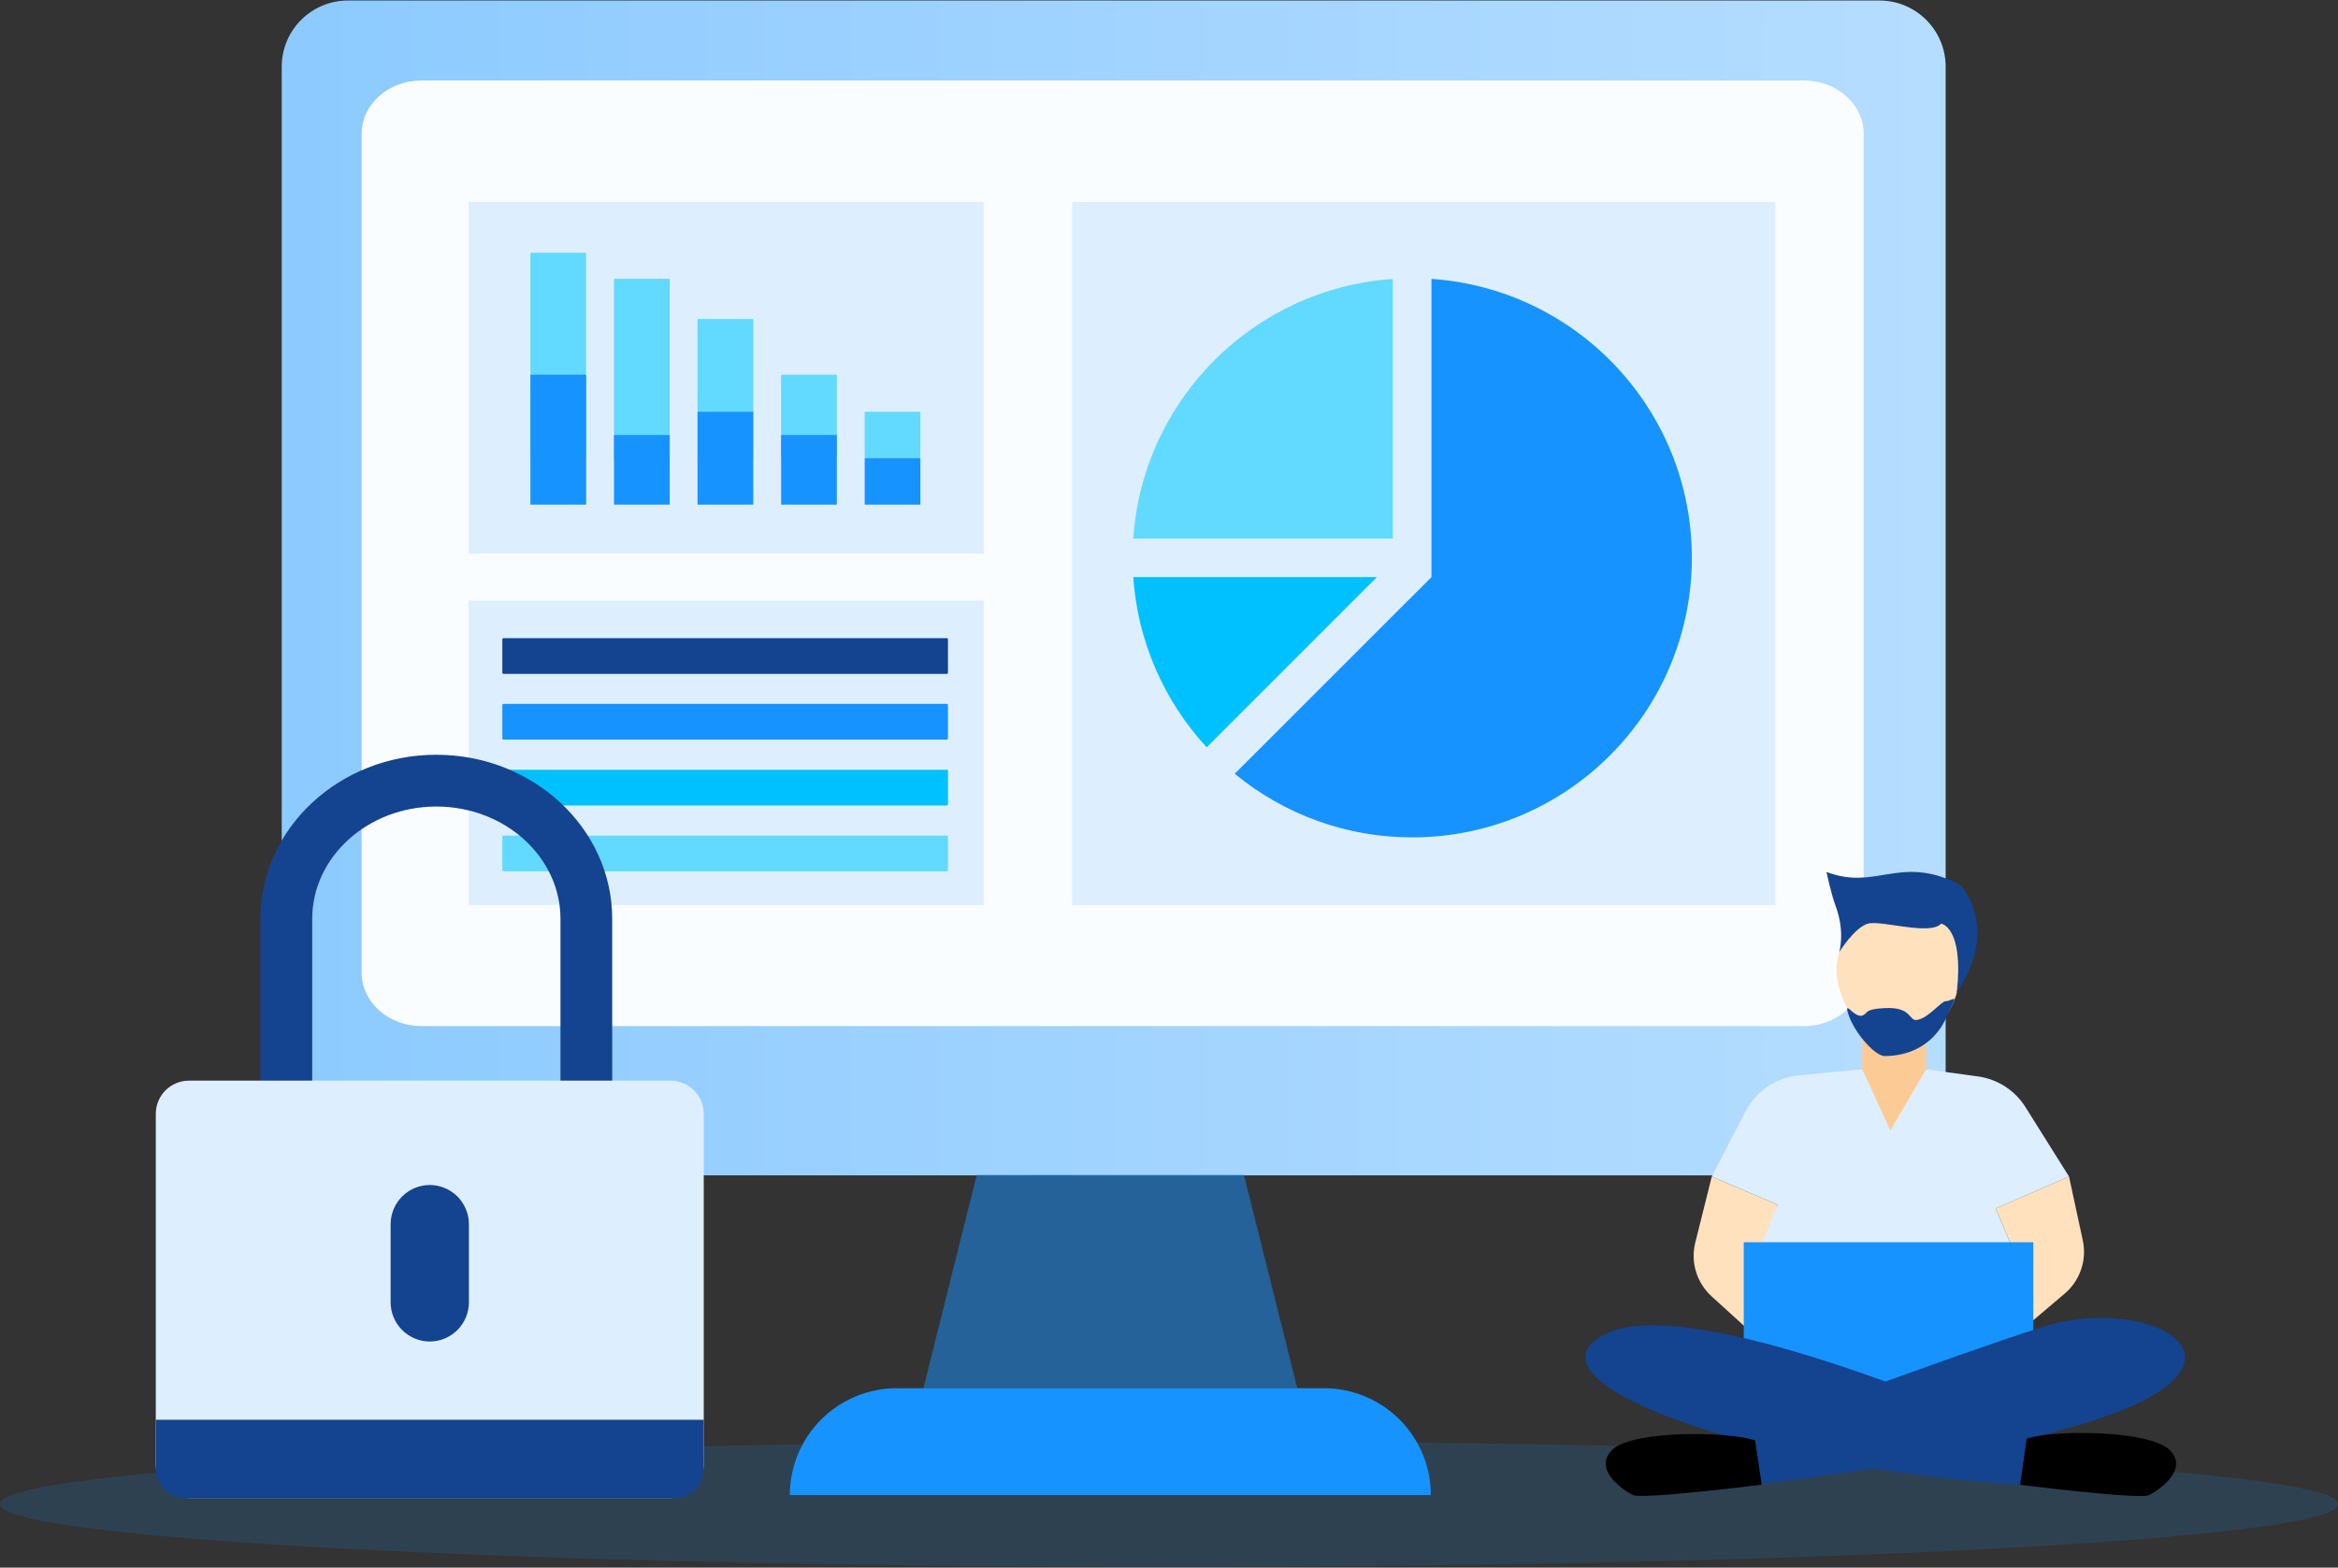 <?xml version="1.0" encoding="UTF-8"?> <svg xmlns="http://www.w3.org/2000/svg" width="1597" height="1071" viewBox="0 0 1597 1071" fill="none"><rect x="0" y="0" width="1597" height="1071" fill="#333333" stroke="none"/> <g clip-path="url(#clip0)"> <path opacity="0.15" d="M798.732 1070.54C1239.86 1070.54 1597.46 1051.31 1597.46 1027.58C1597.46 1003.85 1239.86 984.62 798.732 984.62C357.606 984.62 0.002 1003.85 0.002 1027.58C0.002 1051.31 357.606 1070.54 798.732 1070.54Z" fill="#1693FF"></path> <path d="M237.67 803L1283.76 803C1308.75 803 1329 782.745 1329 757.76V45.59C1329 20.604 1308.75 0.35 1283.76 0.35L237.67 0.35C212.685 0.35 192.43 20.604 192.43 45.59V757.76C192.43 782.745 212.685 803 237.67 803Z" fill="url(#paint0_linear)"></path> <path d="M287.839 701L1232.16 701C1254.72 701 1273 684.698 1273 664.589V91.411C1273 71.302 1254.72 55 1232.16 55L287.839 55C265.284 55 247 71.302 247 91.411V664.589C247 684.698 265.284 701 287.839 701Z" fill="#FAFDFF"></path> <path d="M539.543 1021.43H977.353C977.353 1002.07 969.662 983.501 955.971 969.811C942.281 956.121 923.713 948.43 904.353 948.43H612.513C593.152 948.43 574.584 956.121 560.894 969.811C547.204 983.501 539.513 1002.07 539.513 1021.43" fill="#1693FF"></path> <path opacity="0.5" d="M630.752 948.46H886.142L849.652 802.52H667.232L630.752 948.46Z" fill="#1693FF"></path> <path d="M320 378.191L671.927 378.191V138.01L320 138.01L320 378.191Z" fill="#DDEFFF"></path> <path d="M320 618.372H671.927V410.293L320 410.293V618.372Z" fill="#DDEFFF"></path> <path d="M732.29 618.372L1212.66 618.372V138L732.29 138V618.372Z" fill="#DDEFFF"></path> <path d="M951.426 367.94H774.084C780.56 272.951 856.437 197.065 951.426 190.589V367.94Z" fill="#62D9FF"></path> <path d="M824.242 510.562C794.741 478.664 777.041 437.632 774.084 394.284H940.519L824.242 510.562Z" fill="#00C1FF"></path> <path d="M977.779 394.284V190.551C1077.12 197.326 1155.63 280.007 1155.63 381.079C1155.63 486.572 1070.09 572.093 964.602 572.093C920.374 572.153 877.51 556.781 843.399 528.627L977.779 394.284Z" fill="#1693FF"></path> <path d="M628.685 313.062H590.63V281.343H628.685V313.062Z" fill="#62D9FF"></path> <path d="M571.602 313.062H533.547V255.979H571.602V313.062Z" fill="#62D9FF"></path> <path d="M514.521 313.062H476.466V217.924H514.521V313.062Z" fill="#62D9FF"></path> <path d="M457.437 313.061H419.382V190.466H457.437V313.061Z" fill="#62D9FF"></path> <path d="M400.354 313.062H362.299V172.683H400.354V313.062Z" fill="#62D9FF"></path> <path d="M628.685 344.771H590.63V313.062H628.685V344.771Z" fill="#1693FF"></path> <path d="M571.602 344.771H533.547V297.202H571.602V344.771Z" fill="#1693FF"></path> <path d="M514.521 344.771H476.466V281.343H514.521V344.771Z" fill="#1693FF"></path> <path d="M457.437 344.771H419.382V297.202H457.437V344.771Z" fill="#1693FF"></path> <path d="M400.354 344.772H362.299V255.979H400.354V344.772Z" fill="#1693FF"></path> <path d="M343.878 460.395L646.768 460.395C647.187 460.395 647.525 460.056 647.525 459.638V436.75C647.525 436.332 647.187 435.993 646.768 435.993L343.878 435.993C343.46 435.993 343.121 436.332 343.121 436.75V459.638C343.121 460.056 343.46 460.395 343.878 460.395Z" fill="#14438F"></path> <path d="M343.878 595.261H646.768C647.187 595.261 647.525 594.922 647.525 594.504V571.616C647.525 571.198 647.187 570.859 646.768 570.859H343.878C343.46 570.859 343.121 571.198 343.121 571.616V594.504C343.121 594.922 343.46 595.261 343.878 595.261Z" fill="#62D9FF"></path> <path d="M343.878 550.299H646.768C647.187 550.299 647.525 549.96 647.525 549.542V526.654C647.525 526.236 647.187 525.898 646.768 525.898H343.878C343.46 525.898 343.121 526.236 343.121 526.654V549.542C343.121 549.96 343.46 550.299 343.878 550.299Z" fill="#00C1FF"></path> <path d="M343.878 505.31L646.768 505.31C647.187 505.31 647.525 504.971 647.525 504.553V481.665C647.525 481.247 647.187 480.908 646.768 480.908L343.878 480.908C343.46 480.908 343.121 481.247 343.121 481.665V504.553C343.121 504.971 343.46 505.31 343.878 505.31Z" fill="#1693FF"></path> <path d="M177.842 627.81C177.842 565.97 231.752 515.66 298.012 515.66C364.272 515.66 418.172 565.97 418.172 627.81V782.72H177.842V627.81ZM382.842 627.81C382.842 585.47 344.842 551.03 298.052 551.03C251.262 551.03 213.252 585.47 213.252 627.81V747.35H382.842V627.81Z" fill="#14438F"></path> <path d="M458.022 738.3H129.092C116.572 738.3 106.422 748.45 106.422 760.97V1000.79C106.422 1013.31 116.572 1023.46 129.092 1023.46H458.022C470.542 1023.46 480.692 1013.31 480.692 1000.79V760.97C480.692 748.45 470.542 738.3 458.022 738.3Z" fill="#DDEFFF"></path> <path d="M293.552 916.53C300.638 916.511 307.429 913.688 312.44 908.677C317.451 903.667 320.274 896.876 320.292 889.79V836.33C320.274 829.244 317.451 822.453 312.44 817.442C307.429 812.431 300.638 809.608 293.552 809.59V809.59C286.468 809.611 279.68 812.435 274.671 817.446C269.663 822.456 266.841 829.245 266.822 836.33V889.81C266.846 896.891 269.67 903.675 274.678 908.681C279.686 913.687 286.471 916.509 293.552 916.53V916.53Z" fill="#14438F"></path> <path d="M480.692 970H106.462V1003.58C106.462 1008.85 108.556 1013.91 112.285 1017.64C116.013 1021.37 121.069 1023.46 126.342 1023.46H460.852C466.124 1023.46 471.181 1021.37 474.909 1017.64C478.637 1013.91 480.732 1008.85 480.732 1003.58L480.692 970Z" fill="#14438F"></path> <path d="M1413.27 803.81L1422.67 847.41C1424.1 854.023 1423.7 860.901 1421.53 867.308C1419.35 873.715 1415.48 879.412 1410.32 883.79L1376.02 912.88L1354.19 894.99L1377.31 858.99L1363.18 825.6L1413.27 803.81Z" fill="#FFE1BD"></path> <path d="M1214.21 823.05L1169.26 803.81L1157.98 848.92C1156.35 855.469 1156.51 862.339 1158.47 868.801C1160.42 875.262 1164.09 881.074 1169.08 885.62L1203.94 917.36V858.36L1214.21 823.05Z" fill="#FFE1BD"></path> <path d="M1315.66 730.58L1291.26 765.26L1272 730.58L1228.72 734.67C1221.12 735.383 1213.81 737.994 1207.48 742.262C1201.15 746.53 1195.99 752.32 1192.47 759.1L1169.26 803.81L1214.21 823.07L1203.94 848.75V917.36L1295.12 959.84L1352.91 927.09L1377.31 859.03L1363.18 825.64L1413.27 803.81L1383.53 756.41C1379.98 750.741 1375.22 745.923 1369.6 742.294C1363.98 738.666 1357.63 736.315 1351 735.41L1315.66 730.58Z" fill="#DDEFFF"></path> <path d="M1388.87 927.069V848.729H1191.09V927.069L1295.12 959.819L1388.87 927.069Z" fill="#1693FF"></path> <path d="M1197.51 1014.4C1197.51 1014.4 1395.29 992.57 1464.64 956.61C1533.99 920.65 1459.5 885.98 1395.29 906.53C1331.08 927.08 1197.51 977.16 1197.51 977.16V1014.4Z" fill="#14438F"></path> <path d="M1379.88 1014.4L1384.53 983.039C1384.53 983.039 1157.7 879.559 1096.06 911.659C1034.42 943.759 1198.8 1002.81 1379.88 1014.4Z" fill="#14438F"></path> <path d="M1384.37 982.94L1379.88 1014.4C1379.88 1014.4 1461.43 1024.68 1467.88 1021.47C1474.33 1018.26 1495.49 1004.13 1482.01 990.64C1468.53 977.15 1402.99 976.52 1384.37 982.94Z" fill="black"></path> <path d="M1198.85 984.15L1203.35 1014.33C1203.35 1014.33 1121.8 1024.6 1115.35 1021.39C1108.9 1018.18 1087.74 1004.05 1101.22 990.57C1114.7 977.09 1180.23 977.73 1198.85 984.15Z" fill="black"></path> <path d="M1315.66 730.58L1291.26 772.32L1272 730.58V701.05H1315.66V730.58Z" fill="#FCCB95"></path> <path d="M1303.36 718.109C1303.36 718.109 1333.7 698.929 1337.14 675.359C1340.58 651.789 1340.58 632.419 1332.66 630.629C1324.74 628.839 1271.89 616.719 1268.83 618.319C1265.77 619.919 1254.91 649.999 1254.4 661.069C1253.4 683.069 1276.71 716.269 1283.55 720.069C1290.39 723.869 1303.36 718.109 1303.36 718.109Z" fill="#FFE1BD"></path> <path d="M1336.63 678.03C1336.63 678.03 1348.41 661.88 1350.34 643.25C1352.27 624.62 1343.84 606.82 1336.86 603.44C1297.04 584.18 1281.63 608.58 1247.6 595.74C1247.6 595.74 1250.68 610.46 1254.02 619.5C1260.44 636.83 1256.32 650.4 1256.32 650.4C1256.32 650.4 1266.86 633.62 1275.85 631.05C1284.84 628.48 1318.23 639.4 1325.94 631.05C1325.94 631.05 1341.55 633.18 1336.63 678.03Z" fill="#14438F"></path> <path d="M1262 691C1265.04 703.721 1280 721 1287 721.5C1316 721.5 1327.6 701.287 1330.5 692.499C1338.5 677 1334.12 683.92 1329.11 684.001C1325.9 684.001 1317.33 695.664 1309.38 696.838C1303.71 697.688 1306.04 687.727 1287.41 688.739C1273.79 689.428 1276.21 691.736 1272.6 693.639C1267.29 696.312 1260.33 684 1262 691Z" fill="#14438F"></path> </g> <defs> <linearGradient id="paint0_linear" x1="192.208" y1="401.479" x2="1329.21" y2="401.479" gradientUnits="userSpaceOnUse"> <stop stop-color="#8CCAFF"></stop> <stop offset="1" stop-color="#B5DDFF"></stop> </linearGradient> <clipPath id="clip0"> <rect width="1597" height="1071" fill="white"></rect> </clipPath> </defs> </svg> 